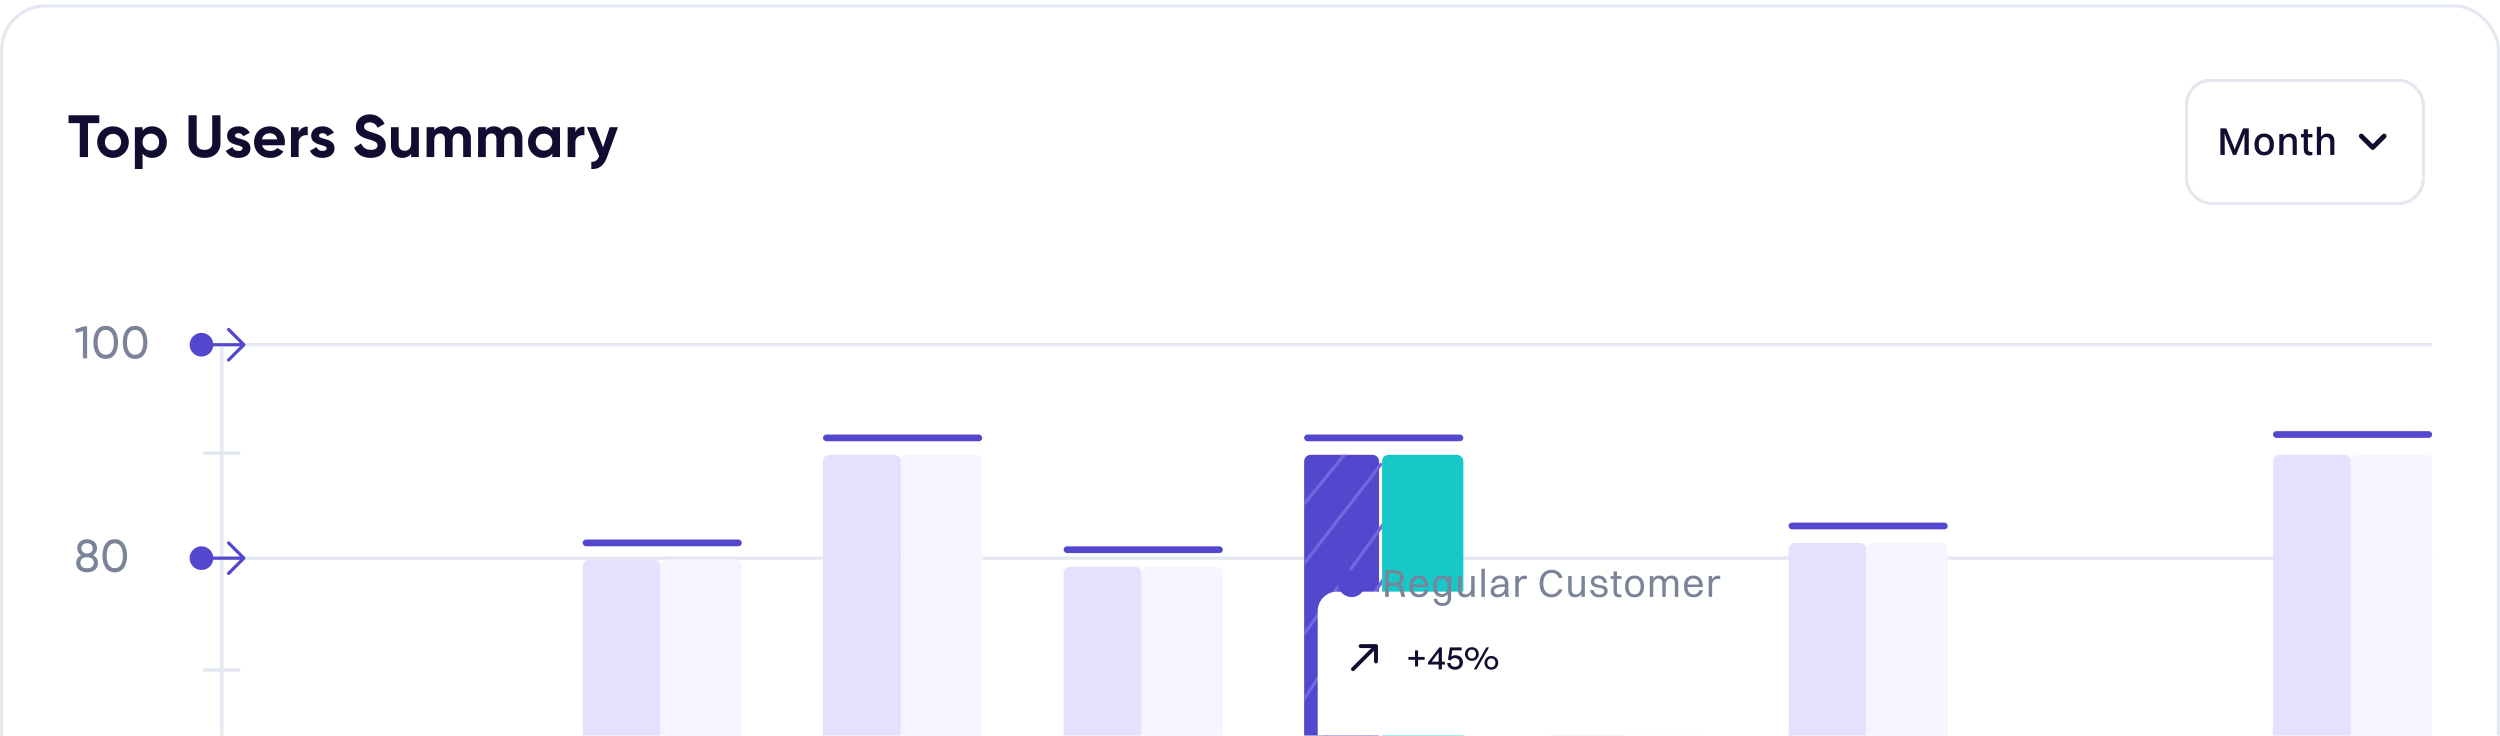 <svg xmlns="http://www.w3.org/2000/svg" width="571" height="168" fill="none"><rect width="570.256" height="311.836" x=".372" y="1.353" fill="#fff" stroke="#E3E8F1" stroke-width=".744" rx="10.043"/><path fill="#140B30" d="M22.678 26.321v1.801H20.1v7.75h-1.883v-7.75h-2.565v-1.8h7.026zm3.126 9.741c-2.005 0-3.602-1.569-3.602-3.601 0-2.033 1.597-3.602 3.602-3.602 2.006 0 3.615 1.569 3.615 3.602 0 2.032-1.61 3.601-3.615 3.601zm0-1.719c1.05 0 1.856-.778 1.856-1.883s-.805-1.882-1.856-1.882c-1.037 0-1.842.777-1.842 1.883 0 1.105.805 1.882 1.842 1.882zm8.972-5.484c1.828 0 3.329 1.569 3.329 3.602 0 2.032-1.5 3.601-3.329 3.601-.996 0-1.719-.368-2.21-.996V38.6h-1.76v-9.55h1.76v.805c.491-.628 1.214-.996 2.21-.996zm-.327 5.525c1.091 0 1.896-.778 1.896-1.923 0-1.146-.805-1.924-1.896-1.924-1.078 0-1.883.777-1.883 1.924 0 1.145.805 1.923 1.883 1.923zm12.248 1.678c-2.087 0-3.643-1.255-3.643-3.315V26.32h1.87v6.276c0 .928.49 1.623 1.773 1.623 1.282 0 1.773-.695 1.773-1.623V26.32h1.883v6.426c0 2.06-1.555 3.315-3.656 3.315zm6.976-5.075c0 1.01 3.52.382 3.52 2.892 0 1.474-1.283 2.183-2.742 2.183-1.365 0-2.374-.573-2.865-1.623l1.528-.86c.19.56.654.887 1.337.887.559 0 .94-.191.94-.587 0-.996-3.519-.45-3.519-2.851 0-1.392 1.187-2.17 2.592-2.17 1.105 0 2.06.506 2.592 1.447l-1.5.819a1.154 1.154 0 0 0-1.092-.696c-.436 0-.791.19-.791.56zm6.194 2.197c.246.9.996 1.282 1.924 1.282.682 0 1.228-.287 1.528-.682l1.418.818c-.64.928-1.664 1.46-2.974 1.46-2.292 0-3.738-1.569-3.738-3.601 0-2.033 1.46-3.602 3.602-3.602 2.019 0 3.452 1.596 3.452 3.602 0 .259-.028.49-.069.723h-5.143zm-.027-1.365h3.479c-.219-.982-.955-1.378-1.692-1.378-.941 0-1.583.505-1.787 1.378zm8.376-1.596c.354-.928 1.214-1.31 2.073-1.31v1.965c-.914-.11-2.073.3-2.073 1.733v3.26h-1.76V29.05h1.76v1.173zm4.662.764c0 1.01 3.52.382 3.52 2.892 0 1.474-1.283 2.183-2.743 2.183-1.364 0-2.373-.573-2.865-1.623l1.528-.86c.191.56.655.887 1.337.887.56 0 .942-.191.942-.587 0-.996-3.52-.45-3.52-2.851 0-1.392 1.187-2.17 2.592-2.17 1.105 0 2.06.506 2.592 1.447l-1.5.819a1.154 1.154 0 0 0-1.092-.696c-.436 0-.791.19-.791.56zm11.769 5.075c-1.951 0-3.234-.941-3.752-2.36l1.61-.941c.34.886 1.01 1.46 2.196 1.46 1.133 0 1.528-.478 1.528-1.01 0-.71-.641-.983-2.06-1.392-1.46-.423-2.879-1.037-2.879-2.851 0-1.8 1.501-2.838 3.138-2.838 1.57 0 2.77.805 3.41 2.142l-1.582.914c-.34-.723-.86-1.228-1.828-1.228-.791 0-1.255.41-1.255.955 0 .587.368.9 1.815 1.337 1.514.478 3.124.983 3.124 2.934 0 1.787-1.433 2.878-3.465 2.878zm9.262-7.012h1.76v6.821h-1.76v-.764c-.41.614-1.119.955-2.033.955-1.446 0-2.579-1.01-2.579-2.824V29.05h1.76v3.97c0 .927.56 1.405 1.351 1.405.86 0 1.5-.505 1.5-1.692V29.05zm11.065-.191c1.555 0 2.578 1.105 2.578 2.81v4.202h-1.76v-4.079c0-.805-.409-1.296-1.146-1.296-.778 0-1.269.518-1.269 1.542v3.833h-1.76v-4.079c0-.805-.409-1.296-1.146-1.296-.75 0-1.282.518-1.282 1.542v3.833h-1.76V29.05h1.76v.723c.382-.573 1.023-.914 1.896-.914.846 0 1.474.354 1.856.982.423-.614 1.105-.982 2.033-.982zm11.766 0c1.555 0 2.578 1.105 2.578 2.81v4.202h-1.76v-4.079c0-.805-.409-1.296-1.146-1.296-.777 0-1.268.518-1.268 1.542v3.833h-1.76v-4.079c0-.805-.41-1.296-1.146-1.296-.751 0-1.283.518-1.283 1.542v3.833h-1.76V29.05h1.76v.723c.382-.573 1.024-.914 1.897-.914.846 0 1.473.354 1.855.982.423-.614 1.105-.982 2.033-.982zm9.406.19h1.76v6.822h-1.76v-.805c-.491.614-1.228.996-2.224.996-1.814 0-3.315-1.569-3.315-3.601 0-2.033 1.501-3.602 3.315-3.602.996 0 1.733.382 2.224.996v-.805zm-1.896 5.335c1.091 0 1.896-.778 1.896-1.923 0-1.146-.805-1.924-1.896-1.924-1.078 0-1.883.777-1.883 1.924 0 1.145.805 1.923 1.883 1.923zm7.16-4.16c.355-.929 1.215-1.31 2.074-1.31v1.964c-.914-.11-2.074.3-2.074 1.733v3.26h-1.76V29.05h1.76v1.173zm7.846-1.174h1.883l-2.483 6.821c-.71 1.965-1.869 2.824-3.602 2.729v-1.638c.969.014 1.46-.395 1.787-1.31l-2.796-6.602h1.923l1.774 4.584 1.514-4.584z"/><g filter="url(#a)"><rect width="54.781" height="28.878" x="499.047" y="16.455" fill="#fff" rx="5.951" shape-rendering="crispEdges"/><rect width="54.037" height="28.134" x="499.419" y="16.827" stroke="#E3E8F1" stroke-width=".744" rx="5.579" shape-rendering="crispEdges"/><path fill="#140B30" d="M507.138 33.895v-6.07h1.348l1.714 4.204.206.642.205-.642 1.696-4.205h1.312v6.07h-.999l.026-4.918-.437 1.303-1.473 3.616h-.714l-1.482-3.625-.429-1.267.027 4.892h-1zm10.002.116c-1.383 0-2.223-.938-2.223-2.491 0-1.616.866-2.508 2.223-2.508 1.384 0 2.223.955 2.223 2.508 0 1.607-.866 2.49-2.223 2.49zm0-.804c.813 0 1.25-.589 1.25-1.687 0-1.09-.446-1.705-1.25-1.705-.803 0-1.25.598-1.25 1.705 0 1.08.447 1.687 1.25 1.687zm3.451.688v-4.759h.955v.634c.321-.509.821-.758 1.437-.758.991 0 1.607.58 1.607 1.704v3.178h-.946v-2.981c0-.688-.304-1.107-.956-1.107-.714 0-1.142.634-1.142 1.294v2.794h-.955zm5.583-1.42v-2.598h-.643v-.74h.643v-1.099h.955v1.098h1.027v.741h-1.027v2.545c0 .544.152.803.821.803h.188v.696c-.107.054-.33.09-.598.09-.929 0-1.366-.51-1.366-1.536zm2.997 1.42v-6.428h.955v2.303c.322-.509.822-.758 1.438-.758.99 0 1.606.58 1.606 1.704v3.178h-.946v-2.981c0-.688-.303-1.107-.955-1.107-.714 0-1.143.634-1.143 1.294v2.794h-.955z"/><path stroke="#140B30" stroke-linecap="round" stroke-linejoin="round" stroke-width="1.116" d="m544.535 29.593-2.604 2.604-2.603-2.604"/></g><path fill="#E3E8F1" d="M55.697 127.095h499.819v.774H55.697zm0-48.744h499.819v.774H55.697zm-9.289 74.276h8.511v.774h-8.511zm0-49.518h8.511v.774h-8.511z"/><path fill="#E3E8F1" d="M50.277 79.124h.774v193.428h-.774z"/><path stroke="#5347CE" stroke-linecap="round" stroke-width=".744" d="M47.955 78.737h7.737m0 0-3.482-3.482m3.482 3.482L52.21 82.22"/><circle cx="46.018" cy="78.737" r="2.336" fill="#5347CE" stroke="#5347CE" stroke-width=".744"/><path fill="#7A8398" d="m17.15 75.216 1.917-.666h.833v7.29h-.958v-6.25l-1.552.46-.24-.834zm9.07 5.728c-.487.688-1.178 1.031-2.073 1.031-.896 0-1.587-.343-2.073-1.03-.493-.695-.74-1.612-.74-2.75 0-1.139.247-2.055.74-2.75.486-.687 1.177-1.03 2.073-1.03.895 0 1.586.343 2.072 1.03.493.695.74 1.611.74 2.75 0 1.138-.247 2.055-.74 2.75zm-3.917-2.75c0 .903.16 1.601.48 2.094.319.493.773.74 1.364.74.59 0 1.045-.247 1.364-.74.326-.493.49-1.19.49-2.093s-.164-1.6-.49-2.094c-.32-.5-.774-.75-1.364-.75-.59 0-1.045.247-1.365.74-.319.493-.479 1.194-.479 2.104zm10.625 2.75c-.486.688-1.177 1.031-2.072 1.031-.896 0-1.587-.343-2.073-1.03-.493-.695-.74-1.612-.74-2.75 0-1.139.247-2.055.74-2.75.486-.687 1.177-1.03 2.073-1.03.895 0 1.586.343 2.072 1.03.493.695.74 1.611.74 2.75 0 1.138-.247 2.055-.74 2.75zm-3.916-2.75c0 .903.16 1.601.48 2.094.319.493.773.74 1.364.74.59 0 1.045-.247 1.364-.74.326-.493.49-1.19.49-2.093s-.164-1.6-.49-2.094c-.32-.5-.774-.75-1.364-.75-.59 0-1.045.247-1.365.74-.32.493-.479 1.194-.479 2.104zm-7.758 48.62c.757.389 1.135.979 1.135 1.77 0 .667-.232 1.191-.697 1.573-.473.375-1.073.562-1.802.562-.73 0-1.326-.187-1.791-.562-.466-.382-.698-.906-.698-1.573 0-.791.378-1.381 1.135-1.77-.597-.375-.896-.906-.896-1.594 0-.659.219-1.166.656-1.52.445-.361.976-.542 1.594-.542.632 0 1.163.181 1.593.542.445.354.667.861.667 1.52 0 .688-.299 1.219-.896 1.594zm-1.364-2.729c-.382 0-.695.101-.938.302-.236.202-.354.486-.354.854 0 .361.122.646.365.854.243.208.552.313.927.313s.684-.105.927-.313c.243-.208.364-.493.364-.854 0-.368-.118-.652-.354-.854-.236-.201-.548-.302-.937-.302zm0 5.707c.472 0 .847-.111 1.125-.333.277-.222.416-.534.416-.937 0-.396-.139-.705-.416-.927-.278-.222-.653-.333-1.125-.333-.465 0-.837.111-1.115.333-.277.222-.416.531-.416.927 0 .403.139.715.416.937.278.222.65.333 1.115.333zm8.394-.104c-.486.688-1.177 1.031-2.073 1.031-.895 0-1.586-.343-2.072-1.031-.493-.694-.74-1.611-.74-2.749 0-1.139.247-2.055.74-2.75.486-.687 1.177-1.031 2.072-1.031.896 0 1.587.344 2.073 1.031.493.695.74 1.611.74 2.75 0 1.138-.247 2.055-.74 2.749zm-3.916-2.749c0 .902.16 1.6.479 2.093.32.493.774.74 1.364.74.59 0 1.045-.247 1.365-.74.326-.493.49-1.191.49-2.093 0-.903-.164-1.601-.49-2.094-.32-.499-.774-.749-1.365-.749-.59 0-1.045.246-1.364.739-.32.493-.48 1.194-.48 2.104z"/><path stroke="#5347CE" stroke-linecap="round" stroke-width=".744" d="M47.955 127.482h7.737m0 0L52.21 124m3.482 3.482-3.482 3.481"/><circle cx="46.018" cy="127.481" r="2.708" fill="#5347CE"/><rect width="36.364" height="1.547" x="133.072" y="123.226" fill="#5347CE" rx=".774"/><path fill="#E4E1FF" d="M133.072 129.356c0-.821.666-1.487 1.488-1.487h14.819c.822 0 1.488.666 1.488 1.487v142.423h-17.795V129.356z"/><path fill="#F6F5FF" d="M150.869 129.356c0-.821.666-1.487 1.488-1.487h15.593c.822 0 1.488.666 1.488 1.487v142.423h-18.569V129.356z"/><rect width="36.364" height="1.547" x="242.931" y="124.775" fill="#5347CE" rx=".774"/><path fill="#E4E1FF" d="M242.931 130.905c0-.822.666-1.488 1.488-1.488h14.819c.822 0 1.488.666 1.488 1.488V271.78h-17.795V130.905z"/><path fill="#F6F5FF" d="M260.728 130.905c0-.822.666-1.488 1.488-1.488h15.593c.822 0 1.488.666 1.488 1.488V271.78h-18.569V130.905z"/><path fill="#5347CE" d="M353.578 151.854h36.364v1.547h-36.364z"/><path fill="#E4E1FF" d="M353.577 157.984c0-.822.667-1.488 1.488-1.488h14.82c.822 0 1.488.666 1.488 1.488v113.795h-17.796V157.984z"/><path fill="#F6F5FF" d="M371.375 157.984c0-.822.666-1.488 1.487-1.488h15.594c.822 0 1.488.666 1.488 1.488v113.795h-18.569V157.984z"/><rect width="36.364" height="1.547" x="408.51" y="119.358" fill="#5347CE" rx=".774"/><path fill="#E4E1FF" d="M408.51 125.489c0-.822.666-1.488 1.488-1.488h14.819c.822 0 1.488.666 1.488 1.488V271.78H408.51V125.489z"/><path fill="#F6F5FF" d="M426.307 125.489c0-.822.666-1.488 1.488-1.488h15.593c.822 0 1.488.666 1.488 1.488V271.78h-18.569V125.489z"/><rect width="36.364" height="1.547" x="519.14" y="98.467" fill="#5347CE" rx=".774"/><path fill="#E4E1FF" d="M519.14 105.372c0-.822.666-1.488 1.487-1.488h14.82c.822 0 1.488.666 1.488 1.488v166.407H519.14V105.372z"/><path fill="#F6F5FF" d="M536.937 105.372c0-.822.666-1.488 1.488-1.488h15.593c.822 0 1.488.666 1.488 1.488v166.407h-18.569V105.372z"/><rect width="36.364" height="1.547" x="187.976" y="99.242" fill="#5347CE" rx=".774"/><path fill="#E4E1FF" d="M187.976 105.372c0-.822.666-1.488 1.488-1.488h14.82c.822 0 1.488.666 1.488 1.488V271.78h-17.796V105.372z"/><path fill="#F6F5FF" d="M205.773 105.372c0-.822.667-1.488 1.488-1.488h15.594c.821 0 1.488.666 1.488 1.488V271.78h-18.57V105.372z"/><rect width="36.364" height="1.547" x="297.864" y="99.242" fill="#5347CE" rx=".774"/><path fill="#16C8C7" d="M315.661 105.372c0-.822.666-1.488 1.488-1.488h15.593c.822 0 1.488.666 1.488 1.488V271.78h-18.569V105.372z"/><g clip-path="url(#b)"><path fill="#fff" d="M297.864 105.372c0-.822.666-1.488 1.487-1.488h14.82c.822 0 1.488.666 1.488 1.488V271.78h-17.795V105.372z"/><path fill="#5347CE" d="M297.864 105.372c0-.822.666-1.488 1.487-1.488h14.135c.822 0 1.488.666 1.488 1.488v159.942h-17.11V105.372z"/><path stroke="#7267DF" stroke-linecap="round" stroke-width=".744" d="m296.371 116.903 11.903-14.506m-11.903 28.269 18.97-24.549M297.864 144.8l18.225-25.293m-19.718 42.403 19.714-29.756m-18.968 44.262 19.342-27.896m-18.974 41.659 18.598-27.525"/></g><g filter="url(#c)"><path fill="#fff" d="M300.967 127.691a4.464 4.464 0 0 1 4.464-4.464h87.787a4.463 4.463 0 0 1 4.463 4.464v28.984a4.463 4.463 0 0 1-4.463 4.464h-92.251v-33.448z"/></g><circle cx="308.707" cy="133.285" r="3.095" fill="#5347CE"/><path fill="#7A8398" d="M316.368 136.321v-6.07h2.187c1.277 0 2.089.661 2.089 1.714 0 .696-.339 1.187-.91 1.446.392.179.598.509.749 1.107l.456 1.803h-.866l-.384-1.642c-.179-.759-.482-.902-1.214-.902h-1.286v2.544h-.821zm2.169-5.401h-1.348v2.188h1.33c.804 0 1.277-.429 1.277-1.098 0-.67-.473-1.09-1.259-1.09zm7.708 3.857c-.259 1.107-1.053 1.651-2.134 1.651-1.374 0-2.205-.928-2.205-2.472 0-1.607.831-2.491 2.161-2.491 1.339 0 2.142.919 2.142 2.428v.197h-3.499c.044 1.062.544 1.66 1.401 1.66.67 0 1.143-.321 1.313-.973h.821zm-2.178-2.634c-.759 0-1.214.474-1.33 1.357h2.651c-.107-.874-.58-1.357-1.321-1.357zm5.174 4.214c-1.205 0-1.928-.919-1.928-2.437 0-1.589.74-2.455 1.928-2.455.634 0 1.107.223 1.419.634v-.518h.786v4.883c0 1.321-.848 1.937-1.937 1.937-1.116 0-1.902-.535-2.071-1.616h.785c.098.625.589.965 1.277.965.696 0 1.16-.375 1.16-1.259v-.812c-.33.446-.812.678-1.419.678zm.143-.678c.83 0 1.276-.625 1.276-1.768 0-1.116-.464-1.768-1.276-1.768-.822 0-1.268.625-1.268 1.777 0 1.116.455 1.759 1.268 1.759zm6.637-1.295v-2.803h.785v4.74h-.785v-.642c-.322.499-.822.749-1.438.749-.99 0-1.58-.58-1.58-1.678v-3.169h.786v3.008c0 .715.312 1.17 1.009 1.17.767 0 1.223-.696 1.223-1.375zm2.336 1.937v-6.427h.786v6.427h-.786zm3.052-3.196h-.785c.151-1.044.839-1.66 1.999-1.66 1.268 0 1.884.741 1.884 1.848v1.866c0 .544.044.883.169 1.142h-.83c-.089-.187-.116-.464-.125-.75a1.941 1.941 0 0 1-1.616.857c-.982 0-1.642-.455-1.642-1.356 0-.652.357-1.125 1.053-1.357.643-.215 1.295-.268 2.205-.277v-.107c0-.768-.357-1.188-1.169-1.188-.679 0-1.045.375-1.143.982zm-.143 1.929c0 .437.366.696.92.696a1.51 1.51 0 0 0 1.535-1.5v-.223c-2.017.018-2.455.446-2.455 1.027zm4.826 1.267v-4.74h.786v.732c.321-.58.83-.848 1.401-.848.188 0 .357.045.447.116v.705a1.625 1.625 0 0 0-.491-.062c-.947 0-1.357.589-1.357 1.446v2.651h-.786zm10.783-4.32h-.857c-.223-.741-.857-1.152-1.633-1.152-1.188 0-1.893.928-1.893 2.446 0 1.518.696 2.428 1.893 2.428.749 0 1.356-.384 1.615-1.116h.866c-.339 1.152-1.33 1.821-2.49 1.821-1.696 0-2.723-1.187-2.723-3.133 0-1.937 1.044-3.151 2.758-3.151 1.17 0 2.17.643 2.464 1.857zm4.321 2.383v-2.803h.785v4.74h-.785v-.642c-.322.499-.821.749-1.437.749-.991 0-1.58-.58-1.58-1.678v-3.169h.785v3.008c0 .715.313 1.17 1.009 1.17.768 0 1.223-.696 1.223-1.375zm2.917-1.589c0 1.321 3.079.232 3.079 2.187 0 .884-.785 1.446-1.901 1.446-1.125 0-1.91-.535-2.089-1.651h.786c.107.661.598 1.027 1.33 1.027.714 0 1.089-.322 1.089-.768 0-1.295-3.044-.223-3.044-2.187 0-.723.562-1.384 1.723-1.384 1.026 0 1.785.482 1.937 1.66h-.786c-.116-.741-.526-1.017-1.196-1.017-.589 0-.928.294-.928.687zm4.418 2.16v-2.749h-.66v-.625h.66v-1.089h.786v1.089h1.044v.625h-1.044v2.749c0 .572.17.84.866.84h.161v.562c-.09.045-.286.071-.509.071-.884 0-1.304-.473-1.304-1.473zm4.804 1.473c-1.357 0-2.169-.928-2.169-2.472 0-1.607.839-2.491 2.169-2.491 1.357 0 2.169.946 2.169 2.491 0 1.598-.839 2.472-2.169 2.472zm0-.678c.884 0 1.366-.634 1.366-1.794 0-1.152-.491-1.813-1.366-1.813-.884 0-1.366.643-1.366 1.813 0 1.142.491 1.794 1.366 1.794zm3.478.571v-4.74h.786v.607c.303-.482.776-.723 1.357-.723.651 0 1.124.286 1.348.839.312-.553.83-.839 1.464-.839.964 0 1.544.589 1.544 1.687v3.169h-.786v-3.008c0-.714-.285-1.178-.928-1.178-.714 0-1.143.705-1.143 1.383v2.803h-.785v-3.008c0-.714-.286-1.178-.929-1.178-.714 0-1.142.705-1.142 1.383v2.803h-.786zm12.145-1.544c-.259 1.107-1.053 1.651-2.133 1.651-1.375 0-2.205-.928-2.205-2.472 0-1.607.83-2.491 2.16-2.491 1.339 0 2.142.919 2.142 2.428v.197h-3.499c.045 1.062.545 1.66 1.402 1.66.669 0 1.142-.321 1.312-.973h.821zm-2.178-2.634c-.759 0-1.214.474-1.33 1.357h2.651c-.107-.874-.58-1.357-1.321-1.357zm3.487 4.178v-4.74h.785v.732c.322-.58.831-.848 1.402-.848.187 0 .357.045.446.116v.705a1.62 1.62 0 0 0-.491-.062c-.946 0-1.357.589-1.357 1.446v2.651h-.785z"/><path fill="#140B30" d="M323.886 152.214h-.699v-1.518h-1.51v-.647h1.51v-1.503h.699v1.503h1.51v.647h-1.51v1.518zm6.131-.432h-.684v1.109h-.752v-1.109h-2.417v-.528l2.589-3.392h.58v3.266h.684v.654zm-3.013-.654h1.577V149l-1.577 2.128zm5.314 1.837c-.982 0-1.734-.64-1.771-1.532h.751c.052.535.462.855 1.02.855.691 0 1.034-.431 1.034-1.004 0-.521-.372-.975-1.042-.975-.446 0-.781.186-.989.551l-.61-.194.446-2.804h2.686v.669H331.7l-.223 1.451a1.49 1.49 0 0 1 .945-.327c1.108 0 1.711.773 1.711 1.629 0 .9-.648 1.681-1.815 1.681zm3.858-2.023c-.907 0-1.562-.7-1.562-1.563s.655-1.562 1.562-1.562c.915 0 1.57.699 1.57 1.562 0 .863-.655 1.563-1.57 1.563zm1.071 1.949h-.617l2.842-5.029h.617l-2.842 5.029zm-1.071-2.492c.506 0 .937-.358.937-1.02 0-.669-.431-1.019-.937-1.019-.498 0-.93.35-.93 1.019 0 .662.432 1.02.93 1.02zm4.449 2.551c-.915 0-1.563-.692-1.563-1.562 0-.863.648-1.562 1.563-1.562.915 0 1.562.699 1.562 1.562 0 .87-.647 1.562-1.562 1.562zm0-.543c.506 0 .93-.357.93-1.019 0-.662-.424-1.012-.93-1.012-.499 0-.938.35-.938 1.012s.439 1.019.938 1.019z"/><path stroke="#140B30" stroke-linecap="round" stroke-linejoin="round" stroke-width=".893" d="M314.277 151.079v-3.507m0 0h-3.507m3.507 0-5.26 5.26"/><g filter="url(#d)"><path fill="#fff" d="M318.754 177.982a4.463 4.463 0 0 1 4.463-4.464h74.634a4.463 4.463 0 0 1 4.463 4.464v28.985a4.463 4.463 0 0 1-4.463 4.463h-79.097v-33.448z"/></g><defs><filter id="a" width="57.757" height="31.854" x="497.56" y="16.455" color-interpolation-filters="sRGB" filterUnits="userSpaceOnUse"><feFlood flood-opacity="0" result="BackgroundImageFix"/><feColorMatrix in="SourceAlpha" result="hardAlpha" values="0 0 0 0 0 0 0 0 0 0 0 0 0 0 0 0 0 0 127 0"/><feOffset dy="1.488"/><feGaussianBlur stdDeviation=".744"/><feComposite in2="hardAlpha" operator="out"/><feColorMatrix values="0 0 0 0 0.103 0 0 0 0 0.107 0 0 0 0 0.117 0 0 0 0.04 0"/><feBlend in2="BackgroundImageFix" result="effect1_dropShadow_111_1962"/><feBlend in="SourceGraphic" in2="effect1_dropShadow_111_1962" result="shape"/></filter><filter id="c" width="154.74" height="95.938" x="271.954" y="106.117" color-interpolation-filters="sRGB" filterUnits="userSpaceOnUse"><feFlood flood-opacity="0" result="BackgroundImageFix"/><feColorMatrix in="SourceAlpha" result="hardAlpha" values="0 0 0 0 0 0 0 0 0 0 0 0 0 0 0 0 0 0 127 0"/><feOffset dy="11.903"/><feGaussianBlur stdDeviation="14.506"/><feComposite in2="hardAlpha" operator="out"/><feColorMatrix values="0 0 0 0 0 0 0 0 0 0 0 0 0 0 0 0 0 0 0.2 0"/><feBlend in2="BackgroundImageFix" result="effect1_dropShadow_111_1962"/><feBlend in="SourceGraphic" in2="effect1_dropShadow_111_1962" result="shape"/></filter><filter id="d" width="141.586" height="95.938" x="289.741" y="156.408" color-interpolation-filters="sRGB" filterUnits="userSpaceOnUse"><feFlood flood-opacity="0" result="BackgroundImageFix"/><feColorMatrix in="SourceAlpha" result="hardAlpha" values="0 0 0 0 0 0 0 0 0 0 0 0 0 0 0 0 0 0 127 0"/><feOffset dy="11.903"/><feGaussianBlur stdDeviation="14.506"/><feComposite in2="hardAlpha" operator="out"/><feColorMatrix values="0 0 0 0 0 0 0 0 0 0 0 0 0 0 0 0 0 0 0.2 0"/><feBlend in2="BackgroundImageFix" result="effect1_dropShadow_111_1962"/><feBlend in="SourceGraphic" in2="effect1_dropShadow_111_1962" result="shape"/></filter><clipPath id="b"><path fill="#fff" d="M297.864 105.372c0-.822.666-1.488 1.487-1.488h14.82c.822 0 1.488.666 1.488 1.488V271.78h-17.795V105.372z"/></clipPath></defs></svg>